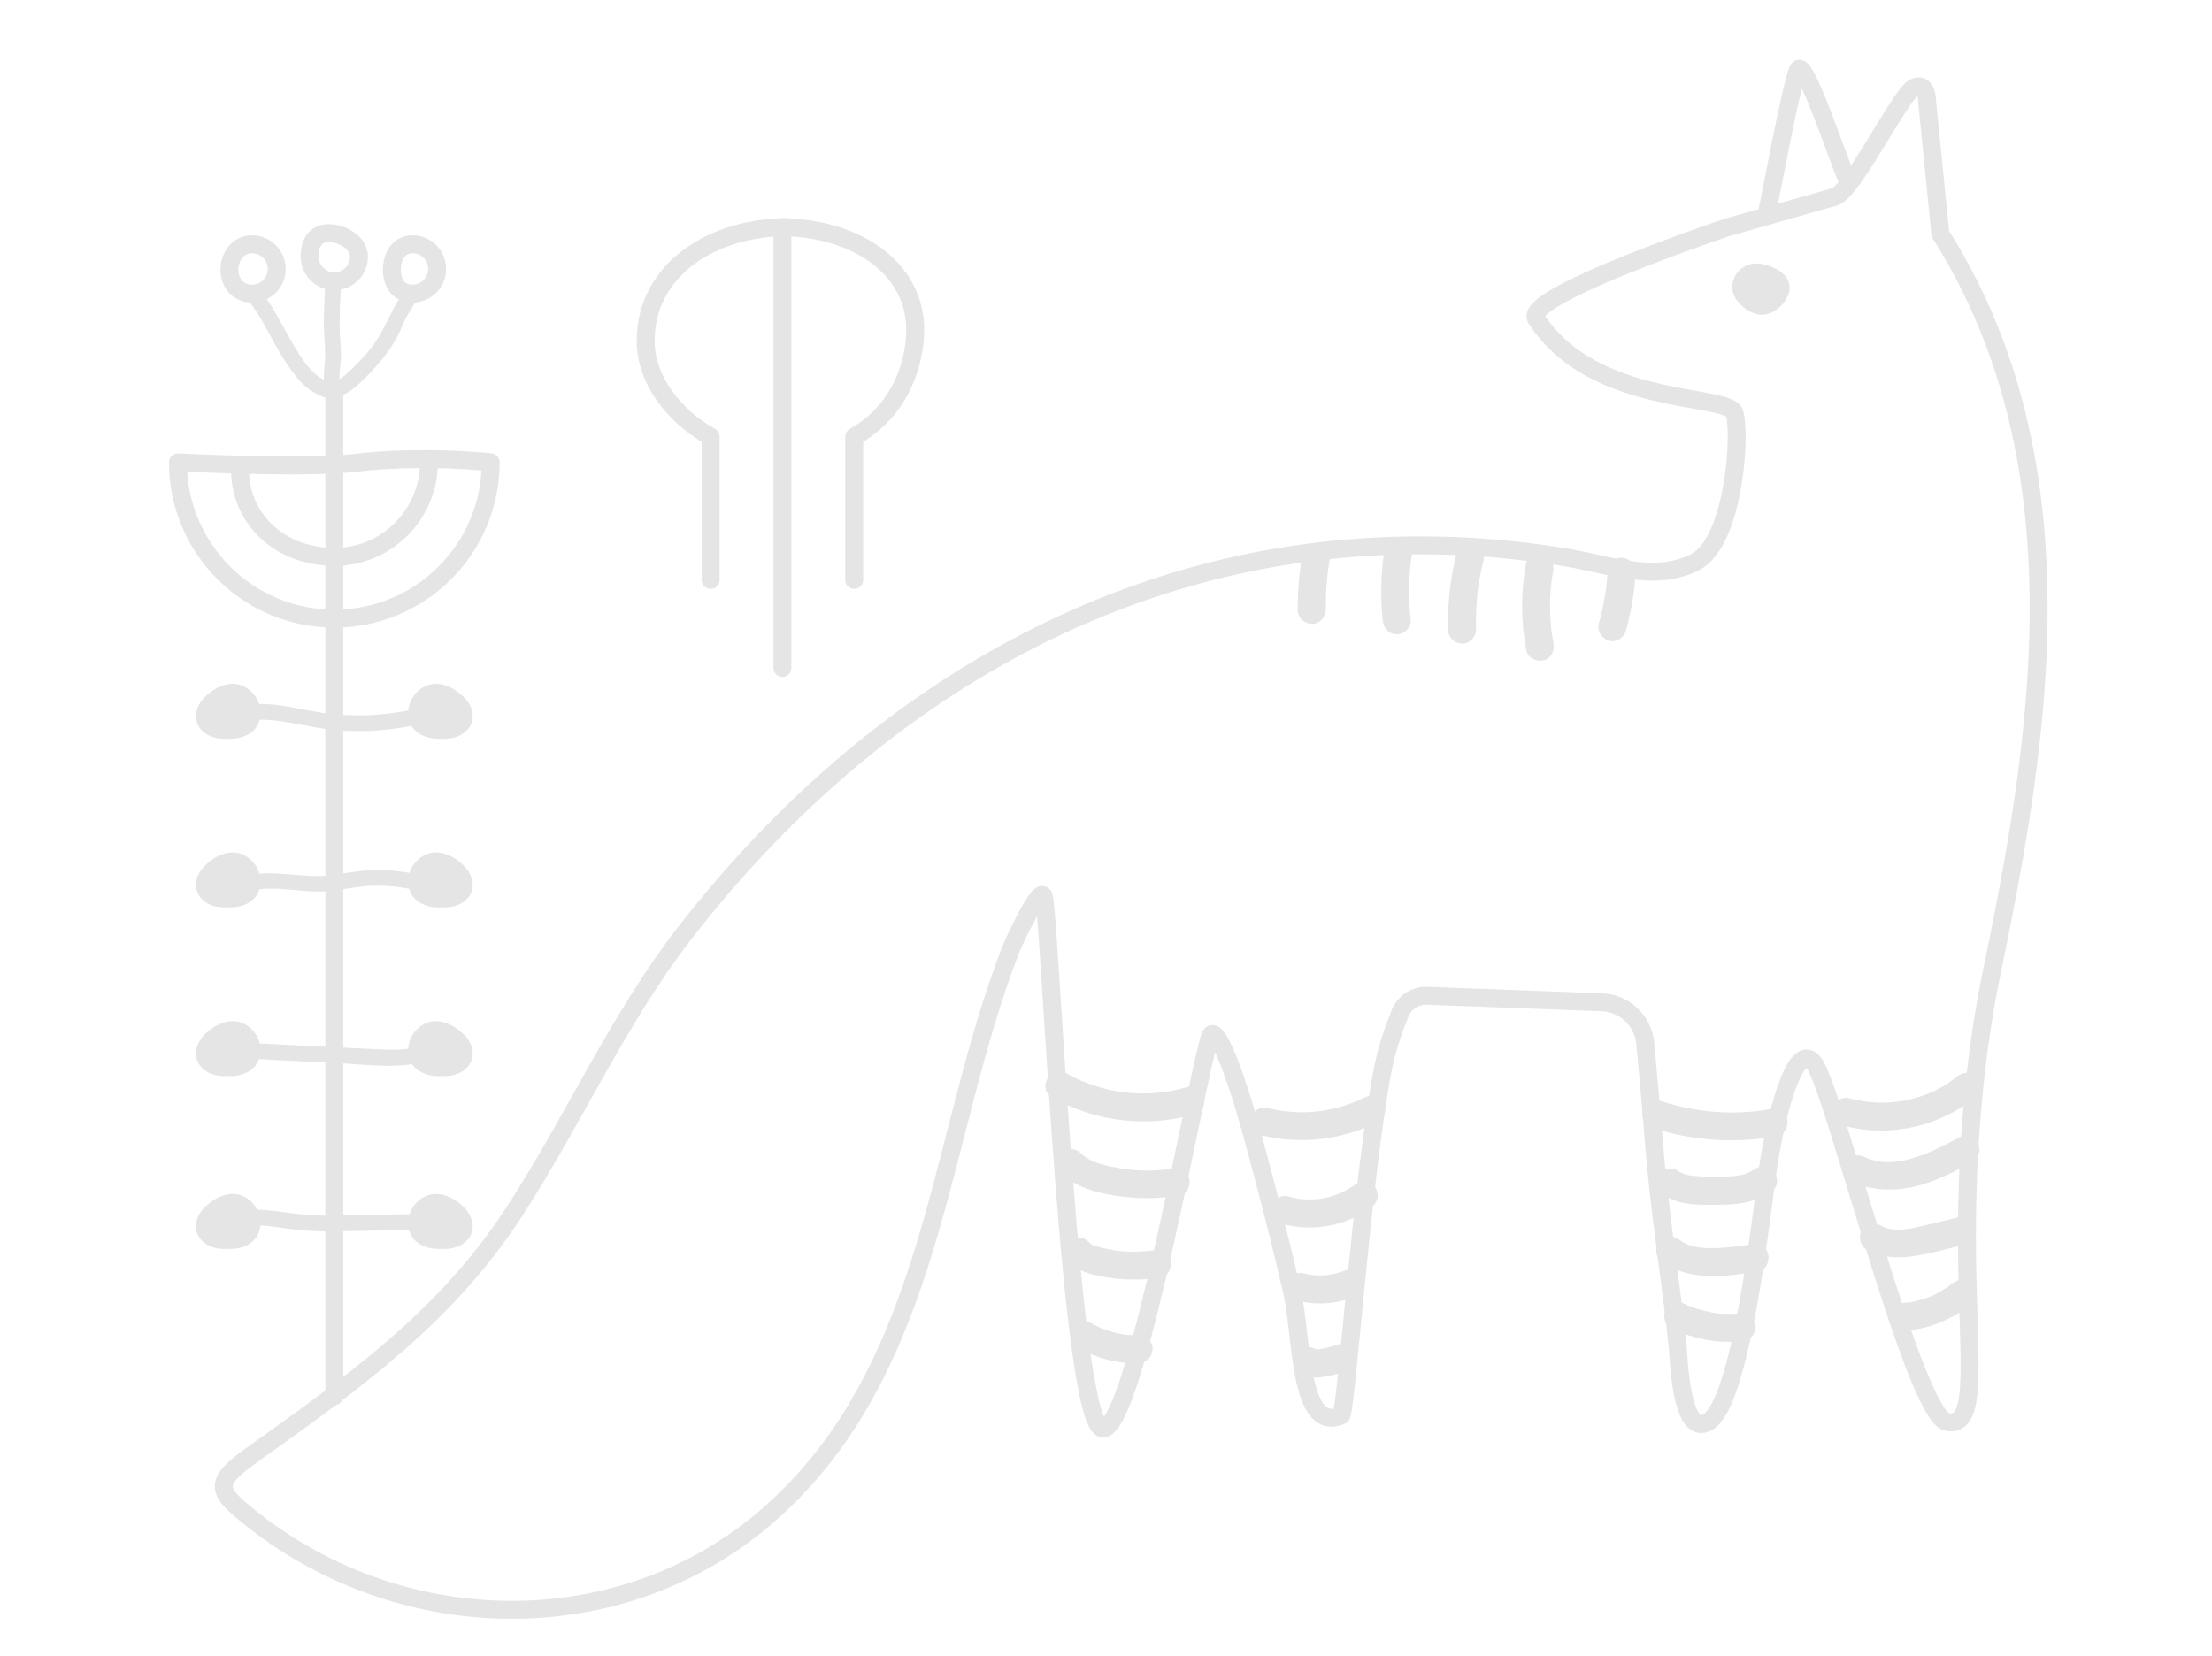 <svg width="370" height="277" viewBox="0 0 370 277" fill="none" xmlns="http://www.w3.org/2000/svg">
<path d="M308.938 29.855C307.828 27.825 301.891 9.623 300.782 11.654C299.673 13.685 295.782 34.933 295.689 34.949" stroke="#E5E5E5" stroke-width="3" stroke-linecap="round" stroke-linejoin="round"/>
<path d="M294.329 36.498L288.736 38.092C281.533 40.544 254.817 49.997 256.957 53.309C266.55 68.183 289.017 65.761 290.126 69.089C291.22 72.417 290.126 90.759 283.47 94.087C276.705 97.477 269.034 94.462 262.097 93.29C253.754 91.884 245.302 91.196 236.849 91.243C186.76 91.462 144.342 117.553 114.391 156.3C103.205 170.783 95.83 187.704 85.862 202.983C74.395 220.529 58.88 231.465 42.085 243.464C35.476 248.183 36.179 249.479 42.444 254.385C68.114 274.508 105.298 274.758 129.671 252.464C156.356 228.059 156.794 190.469 169.074 158.847C169.386 158.034 174.136 147.566 174.636 150.144C175.745 155.706 179.073 240.105 184.62 238.996C190.166 237.887 200.165 180.142 202.384 173.47C203.149 171.174 205.649 177.861 205.821 178.314C208.039 184.235 209.617 190.422 211.258 196.531C212.992 203.062 214.633 209.608 216.148 216.201C217.82 223.45 217.195 239.886 224.335 236.824C225.163 236.465 227.788 197.359 231.272 179.032C231.959 175.392 233.24 171.877 234.209 169.486C234.959 167.674 236.756 166.518 238.724 166.596L267.94 167.69C271.737 167.83 274.846 170.768 275.205 174.564C275.69 179.798 276.33 186.875 276.643 191.031C277.533 202.53 279.439 213.889 280.627 225.356C280.814 227.278 281.174 240.636 285.705 237.902C291.267 234.574 294.579 203.468 295.688 195.703C296.797 187.938 300.141 173.486 303.469 177.923C306.796 182.376 320.123 236.793 325.685 237.902C331.247 239.012 329.013 226.794 329.013 206.811C329.013 192.141 330.201 177.017 333.154 162.706C336.403 147.098 339.309 131.396 340.481 115.491C342.45 88.618 339.169 62.168 324.561 39.107L322.342 16.89C322.342 16.89 322.342 13.562 320.123 14.672C317.905 15.781 309.984 31.905 306.921 32.92L294.36 36.498" stroke="#E5E5E5" stroke-width="3" stroke-linecap="round" stroke-linejoin="round"/>
<path d="M294.733 51.163C293.342 51.163 291.249 49.476 291.249 48.086C291.249 46.695 292.374 45.57 293.764 45.57C295.155 45.57 297.857 46.648 297.857 48.039C297.857 49.429 296.123 51.163 294.733 51.163Z" fill="#E5E5E5" stroke="#E5E5E5" stroke-width="3" stroke-linecap="round" stroke-linejoin="round"/>
<path d="M273.613 95.647C273.395 98.99 272.863 102.302 271.973 105.536C271.645 106.724 270.301 107.568 269.082 107.177C267.864 106.786 267.098 105.568 267.442 104.287C267.848 102.802 268.192 101.302 268.442 99.787C268.504 99.443 268.551 99.084 268.614 98.74C268.629 98.631 268.645 98.506 268.661 98.381C268.614 98.678 268.614 98.74 268.629 98.568C268.661 98.365 268.676 98.162 268.707 97.959C268.801 97.193 268.864 96.428 268.911 95.662C268.989 94.444 269.926 93.256 271.254 93.319C272.457 93.366 273.676 94.35 273.598 95.662L273.613 95.647Z" fill="#E5E5E5"/>
<path d="M259.786 95.587C259.442 97.446 259.255 99.414 259.27 101.586C259.27 102.633 259.333 103.68 259.427 104.726C259.458 104.976 259.473 105.226 259.505 105.476C259.567 105.992 259.489 105.383 259.552 105.851C259.645 106.429 259.739 107.007 259.848 107.586C260.083 108.789 259.505 110.179 258.208 110.476C257.052 110.741 255.583 110.132 255.318 108.835C254.38 104.023 254.365 99.164 255.255 94.352C255.474 93.149 257.005 92.353 258.145 92.712C259.442 93.134 260.02 94.305 259.786 95.602V95.587Z" fill="#E5E5E5"/>
<path d="M248.13 93.833C247.896 94.802 247.677 95.786 247.505 96.77C247.411 97.27 247.349 97.755 247.271 98.255C247.24 98.426 247.255 98.411 247.271 98.208C247.255 98.364 247.224 98.52 247.208 98.661C247.177 98.895 247.162 99.114 247.13 99.348C246.927 101.348 246.849 103.348 246.896 105.348C246.927 106.566 245.802 107.754 244.552 107.691C243.302 107.629 242.24 106.66 242.209 105.348C242.115 101.067 242.599 96.755 243.615 92.583C243.912 91.396 245.318 90.568 246.505 90.943C247.74 91.349 248.458 92.552 248.146 93.833H248.13Z" fill="#E5E5E5"/>
<path d="M236.116 93.158C236.101 93.299 236.069 93.439 236.054 93.58C236.085 93.345 236.085 93.33 236.054 93.502C236.022 93.72 236.007 93.939 235.976 94.142C235.929 94.611 235.882 95.08 235.835 95.548C235.757 96.454 235.726 97.361 235.71 98.251C235.679 100.095 235.773 101.938 235.976 103.782C236.116 105.001 234.804 106.172 233.632 106.126C232.242 106.063 231.429 105.094 231.289 103.782C230.851 99.814 230.992 95.845 231.585 91.908C231.773 90.689 233.367 89.908 234.476 90.268C235.804 90.689 236.304 91.846 236.116 93.158Z" fill="#E5E5E5"/>
<path d="M222.382 93.834C222.319 94.209 222.257 94.584 222.21 94.944C222.21 95.022 222.116 95.615 222.163 95.241C222.21 94.866 222.132 95.459 222.132 95.537C222.038 96.256 221.976 96.975 221.913 97.694C221.804 99.131 221.757 100.584 221.757 102.037C221.757 103.255 220.679 104.443 219.413 104.38C218.148 104.318 217.07 103.349 217.07 102.037C217.054 98.865 217.335 95.725 217.867 92.6C217.96 92.053 218.492 91.475 218.945 91.194C219.445 90.897 220.195 90.772 220.757 90.96C222.069 91.382 222.616 92.538 222.397 93.85L222.382 93.834Z" fill="#E5E5E5"/>
<path d="M330.638 183.452C324.389 188.514 316.015 190.42 308.219 188.296C305.313 187.499 306.547 182.984 309.468 183.78C315.546 185.437 322.405 184.14 327.326 180.14C328.31 179.343 329.685 179.172 330.638 180.14C331.467 180.968 331.623 182.656 330.638 183.452Z" fill="#E5E5E5"/>
<path d="M329.952 194.416C326.796 196.088 323.53 197.806 320.015 198.572C316.5 199.337 312.797 199.181 309.454 197.603C308.313 197.072 308.016 195.416 308.61 194.4C309.297 193.228 310.672 193.025 311.813 193.557C317.015 196.009 322.968 192.791 327.577 190.369C328.702 189.776 330.124 190.088 330.78 191.213C331.405 192.275 331.061 193.822 329.936 194.416H329.952Z" fill="#E5E5E5"/>
<path d="M328.827 208.169C326.124 208.826 323.406 209.607 320.656 210.076C317.906 210.544 314.875 210.576 312.266 209.107C311.204 208.498 310.75 206.951 311.422 205.904C312.094 204.857 313.485 204.42 314.625 205.06C314.766 205.138 314.906 205.217 315.047 205.295C315.297 205.42 315.328 205.435 315.141 205.342C315.359 205.42 315.594 205.498 315.812 205.545C315.906 205.56 316.766 205.717 316.359 205.67C316.594 205.701 316.844 205.717 317.078 205.717C318.39 205.763 318.968 205.654 320.14 205.42C322.64 204.92 325.093 204.248 327.561 203.654C328.749 203.373 330.155 204.029 330.452 205.295C330.749 206.56 330.092 207.873 328.811 208.185L328.827 208.169Z" fill="#E5E5E5"/>
<path d="M329.748 218.136C326.451 220.839 322.514 222.433 318.249 222.683C317.03 222.761 315.858 221.558 315.905 220.339C315.968 219.011 316.936 218.074 318.249 217.996C318.467 217.996 318.686 217.965 318.905 217.949C319.014 217.949 319.124 217.933 319.233 217.918C319.498 217.886 319.452 217.886 319.108 217.933C319.499 217.98 320.03 217.777 320.405 217.699C321.217 217.511 321.998 217.277 322.779 216.98C322.889 216.933 322.983 216.902 323.092 216.855C322.779 216.98 322.748 216.996 322.983 216.902C323.186 216.808 323.389 216.715 323.576 216.621C323.92 216.449 324.264 216.277 324.592 216.074C324.967 215.855 325.342 215.621 325.717 215.371C325.904 215.246 326.076 215.121 326.248 214.98C326.451 214.824 326.42 214.84 326.17 215.043C326.264 214.98 326.342 214.902 326.42 214.84C326.92 214.434 327.42 214.152 328.076 214.152C328.654 214.152 329.341 214.402 329.732 214.84C330.529 215.699 330.748 217.324 329.732 218.152L329.748 218.136Z" fill="#E5E5E5"/>
<path d="M297.251 190.111C290.299 191.329 283.143 190.907 276.425 188.704C275.222 188.314 274.441 187.08 274.785 185.814C275.113 184.642 276.456 183.783 277.675 184.174C283.581 186.111 289.877 186.673 296.017 185.58C297.267 185.361 298.548 185.908 298.908 187.22C299.22 188.345 298.517 189.876 297.267 190.111H297.251Z" fill="#E5E5E5"/>
<path d="M296.564 199.103C293.97 201.15 290.845 201.54 287.643 201.572C284.44 201.603 280.846 201.728 278.222 199.884C277.19 199.15 276.706 197.838 277.378 196.681C277.972 195.666 279.549 195.103 280.581 195.838C281.409 196.416 282.33 196.65 283.221 196.728C284.58 196.853 285.955 196.885 287.33 196.885C288.033 196.885 288.721 196.869 289.424 196.822C289.674 196.822 289.908 196.791 290.158 196.76C290.314 196.76 290.486 196.728 290.642 196.713C290.424 196.744 290.47 196.728 290.752 196.681C291.314 196.572 291.861 196.447 292.408 196.244C292.064 196.369 292.689 196.103 292.72 196.088C292.798 196.041 293.486 195.603 293.251 195.791C294.236 195.01 295.595 194.822 296.564 195.791C297.376 196.603 297.564 198.322 296.564 199.103Z" fill="#E5E5E5"/>
<path d="M294.142 212.7C288.705 213.606 282.346 214.528 277.722 210.84C276.753 210.075 276.862 208.309 277.722 207.528C278.737 206.591 280.003 206.716 281.034 207.528C280.69 207.263 281.378 207.747 281.456 207.794C281.643 207.903 281.831 207.997 282.034 208.106C282.284 208.216 282.299 208.231 282.065 208.137C282.206 208.184 282.331 208.247 282.471 208.294C282.674 208.356 282.893 208.434 283.096 208.481C283.377 208.559 283.674 208.622 283.956 208.669C284.065 208.684 284.627 208.762 284.221 208.716C284.784 208.778 285.346 208.809 285.908 208.825C287.018 208.841 288.127 208.762 289.236 208.669C290.627 208.544 291.549 208.419 292.877 208.2C294.08 207.997 295.455 208.512 295.767 209.84C296.033 210.981 295.423 212.512 294.127 212.731L294.142 212.7Z" fill="#E5E5E5"/>
<path d="M291.313 224.382C287.267 224.819 283.189 223.991 279.533 222.241C278.424 221.71 278.049 220.038 278.689 219.039C279.424 217.898 280.705 217.632 281.892 218.195C282.111 218.304 282.345 218.445 282.58 218.507C282.049 218.336 282.627 218.523 282.72 218.554C283.127 218.71 283.548 218.867 283.955 218.992C284.798 219.257 285.642 219.46 286.501 219.617C286.689 219.648 286.876 219.695 287.064 219.71C286.423 219.663 287.251 219.71 287.376 219.742C287.814 219.788 288.251 219.804 288.689 219.82C289.563 219.835 290.438 219.804 291.313 219.71C292.532 219.585 293.704 220.882 293.657 222.054C293.594 223.429 292.626 224.257 291.313 224.397V224.382Z" fill="#E5E5E5"/>
<path d="M230.552 187.687C224.459 190.749 217.475 191.561 210.835 189.905C207.913 189.171 209.148 184.656 212.085 185.39C217.444 186.734 223.209 186.14 228.193 183.64C229.318 183.078 230.739 183.343 231.396 184.484C232.005 185.531 231.692 187.124 230.552 187.687Z" fill="#E5E5E5"/>
<path d="M229.288 202.075C225.054 205.2 219.335 206.137 214.289 204.715C213.101 204.387 212.258 203.043 212.648 201.825C213.039 200.606 214.273 199.825 215.539 200.184C216.085 200.341 216.632 200.45 217.179 200.559C217.46 200.606 217.46 200.606 217.179 200.559C217.32 200.575 217.46 200.591 217.601 200.606C217.882 200.637 218.163 200.653 218.445 200.669C219.007 200.684 219.57 200.669 220.132 200.637C220.413 200.622 220.695 200.591 220.976 200.559C220.445 200.637 221.179 200.512 221.288 200.497C221.804 200.403 222.319 200.278 222.819 200.122C223.085 200.044 223.351 199.95 223.616 199.856C223.694 199.825 224.507 199.497 224.038 199.7C225.069 199.247 226.038 198.684 226.944 198.013C227.928 197.278 229.6 197.81 230.147 198.856C230.787 200.075 230.366 201.278 229.303 202.059L229.288 202.075Z" fill="#E5E5E5"/>
<path d="M226.412 217.026C223.381 218.229 219.944 218.37 216.803 217.573C215.616 217.276 214.788 215.87 215.163 214.683C215.538 213.495 216.772 212.73 218.053 213.042C218.538 213.167 219.022 213.261 219.522 213.339L218.897 213.261C220.131 213.433 221.381 213.433 222.631 213.261L222.006 213.339C223.1 213.183 224.162 212.902 225.178 212.495C225.709 212.292 226.506 212.464 226.99 212.73C227.474 212.995 227.943 213.573 228.068 214.136C228.209 214.73 228.177 215.401 227.834 215.948C227.49 216.495 227.037 216.792 226.428 217.026H226.412Z" fill="#E5E5E5"/>
<path d="M225.225 229.454C224.101 229.797 222.96 230.079 221.804 230.282C221.163 230.391 220.491 230.532 219.835 230.469C218.835 230.391 217.96 230.079 217.226 229.375C216.336 228.532 216.304 226.907 217.226 226.063C218.148 225.22 219.585 225.157 220.538 226.063C220.57 226.094 220.616 226.141 220.663 226.173L220.195 225.813C220.288 225.876 220.367 225.923 220.476 225.97L219.913 225.735C220.07 225.798 220.226 225.829 220.382 225.86L219.757 225.782C220.07 225.813 220.382 225.782 220.695 225.751L220.07 225.829C221.398 225.641 222.694 225.329 223.976 224.923C225.147 224.563 226.585 225.36 226.866 226.563C227.163 227.844 226.475 229.047 225.225 229.454Z" fill="#E5E5E5"/>
<path d="M199.791 186.405C191.87 188.733 183.167 187.687 175.996 183.593C173.371 182.093 175.73 178.047 178.355 179.547C184.464 183.046 191.792 183.874 198.541 181.89C201.447 181.031 202.681 185.562 199.791 186.405Z" fill="#E5E5E5"/>
<path d="M197.26 200.047C193.635 200.594 190.073 200.609 186.464 200.031C183.261 199.516 179.855 198.609 177.48 196.266C175.324 194.141 178.636 190.829 180.792 192.954C182.495 194.625 185.307 195.125 187.713 195.516C190.432 195.953 193.307 195.953 196.025 195.531C197.275 195.344 198.541 195.844 198.916 197.172C199.213 198.281 198.541 199.859 197.275 200.062L197.26 200.047Z" fill="#E5E5E5"/>
<path d="M194.166 213.727C191.307 214.165 188.526 214.196 185.666 213.79C183.026 213.415 180.011 212.836 178.386 210.524C177.683 209.524 178.167 207.868 179.23 207.321C180.433 206.681 181.683 207.087 182.432 208.165C182.261 207.962 182.261 207.946 182.432 208.134C182.214 207.978 182.198 207.978 182.432 208.134C182.526 208.181 183.057 208.446 182.589 208.243C183.057 208.446 183.557 208.571 184.057 208.696C184.557 208.821 184.995 208.931 185.479 209.024C185.791 209.087 186.12 209.149 186.432 209.196C186.51 209.196 187.182 209.29 186.776 209.243C187.823 209.368 188.869 209.431 189.916 209.415C190.479 209.415 191.041 209.384 191.619 209.337C191.853 209.321 192.103 209.29 192.338 209.274C192.494 209.259 192.666 209.243 192.822 209.212C192.603 209.243 192.635 209.227 192.916 209.196C194.119 209.009 195.494 209.509 195.806 210.837C196.056 211.962 195.462 213.524 194.166 213.727Z" fill="#E5E5E5"/>
<path d="M190.448 228.055C186.948 228.18 183.433 227.274 180.386 225.524C179.324 224.915 178.871 223.383 179.543 222.321C180.215 221.259 181.605 220.821 182.746 221.477C183.058 221.665 183.386 221.837 183.714 221.993C183.902 222.087 184.089 222.165 184.277 222.258C184.73 222.477 183.855 222.102 184.292 222.258C185.011 222.524 185.714 222.774 186.464 222.962C186.823 223.055 187.183 223.133 187.542 223.196C187.589 223.196 188.089 223.29 188.089 223.29C187.73 223.243 187.667 223.243 187.933 223.274C188.011 223.274 188.089 223.29 188.167 223.305C188.917 223.383 189.682 223.399 190.448 223.383C191.682 223.337 192.854 224.493 192.792 225.727C192.729 227.039 191.76 228.024 190.448 228.071V228.055Z" fill="#E5E5E5"/>
<path d="M55.917 233.6V65.297" stroke="#E5E5E5" stroke-width="3" stroke-linecap="round" stroke-linejoin="round"/>
<path d="M55.916 47.055C58.195 47.055 60.045 45.206 60.045 42.927C60.045 40.648 57.31 39 55.031 39C52.752 39 51.788 40.648 51.788 42.927C51.788 45.206 53.637 47.055 55.916 47.055Z" stroke="#E5E5E5" stroke-width="3" stroke-linecap="round" stroke-linejoin="round"/>
<path d="M68.995 49.12C71.274 49.12 73.124 47.27 73.124 44.992C73.124 42.713 71.274 40.863 68.995 40.863C66.716 40.863 65.551 42.853 65.551 45.132C65.551 47.411 66.716 49.12 68.995 49.12Z" stroke="#E5E5E5" stroke-width="3" stroke-linecap="round" stroke-linejoin="round"/>
<path d="M42.157 49.12C44.436 49.12 46.286 47.27 46.286 44.992C46.286 42.713 44.436 40.863 42.157 40.863C39.879 40.863 38.38 42.853 38.38 45.132C38.38 47.411 39.879 49.12 42.157 49.12Z" stroke="#E5E5E5" stroke-width="3" stroke-linecap="round" stroke-linejoin="round"/>
<path d="M55.918 103.504C70.362 103.504 82.072 91.794 82.072 77.35C82.072 77.35 71.169 76.061 59.266 77.446C50.65 78.445 29.764 77.35 29.764 77.35C29.764 91.794 41.474 103.504 55.918 103.504Z" stroke="#E5E5E5" stroke-width="3" stroke-linecap="round" stroke-linejoin="round"/>
<path d="M40.132 78.443C40.132 87.182 47.179 93.177 55.917 93.177C64.656 93.177 71.747 86.086 71.747 77.348" stroke="#E5E5E5" stroke-width="3" stroke-linecap="round" stroke-linejoin="round"/>
<path d="M38.03 123.467C35.751 123.467 33.901 121.618 33.901 119.339C33.901 117.06 35.751 115.211 38.03 115.211C40.309 115.211 42.158 117.06 42.158 119.339C42.158 121.618 40.309 123.467 38.03 123.467Z" fill="#E5E5E5"/>
<path d="M38.03 123.604C33.034 123.875 30.86 119.396 34.813 116.118C36.163 114.961 38.135 114.041 40.019 114.55C42.07 115.119 43.63 117.17 43.569 119.335C43.534 122.499 40.685 123.753 38.038 123.595L38.03 123.604ZM38.03 123.341C39.599 123.367 40.501 121.772 40.668 120.431C41.115 118.476 40.089 116.513 38.03 115.926C35.908 115.347 34.366 117.337 34.997 119.335C35.356 120.895 35.926 123.376 38.03 123.332V123.341Z" fill="#E5E5E5"/>
<path d="M73.807 123.456C76.087 123.456 77.935 121.607 77.935 119.327C77.935 117.048 76.087 115.199 73.807 115.199C71.527 115.199 69.679 117.048 69.679 119.327C69.679 121.607 71.527 123.456 73.807 123.456Z" fill="#E5E5E5"/>
<path d="M73.807 123.332C75.91 123.376 76.48 120.895 76.839 119.335C77.471 117.337 75.928 115.347 73.807 115.926C71.756 116.504 70.722 118.467 71.169 120.431C71.335 121.763 72.238 123.367 73.807 123.341V123.332ZM73.807 123.595C71.16 123.744 68.311 122.49 68.276 119.335C68.215 117.161 69.775 115.119 71.826 114.55C73.702 114.041 75.683 114.961 77.032 116.118C80.985 119.396 78.811 123.875 73.816 123.604L73.807 123.595Z" fill="#E5E5E5"/>
<path d="M38.03 151.674C35.751 151.674 33.901 149.825 33.901 147.546C33.901 145.267 35.751 143.418 38.03 143.418C40.309 143.418 42.158 145.267 42.158 147.546C42.158 149.825 40.309 151.674 38.03 151.674Z" fill="#E5E5E5"/>
<path d="M38.03 151.815C33.034 152.086 30.86 147.607 34.813 144.329C36.163 143.172 38.135 142.252 40.019 142.76C42.07 143.33 43.63 145.381 43.569 147.546C43.534 150.71 40.685 151.964 38.038 151.806L38.03 151.815ZM38.03 151.552C39.599 151.578 40.501 149.983 40.668 148.642C41.115 146.687 40.089 144.724 38.03 144.137C35.908 143.558 34.366 145.548 34.997 147.546C35.356 149.106 35.926 151.587 38.03 151.543V151.552Z" fill="#E5E5E5"/>
<path d="M73.807 151.674C76.087 151.674 77.935 149.826 77.935 147.546C77.935 145.266 76.087 143.418 73.807 143.418C71.527 143.418 69.679 145.266 69.679 147.546C69.679 149.826 71.527 151.674 73.807 151.674Z" fill="#E5E5E5"/>
<path d="M73.807 151.543C75.919 151.587 76.48 149.106 76.839 147.546C77.471 145.548 75.928 143.558 73.807 144.137C71.756 144.715 70.722 146.678 71.169 148.642C71.335 149.974 72.238 151.578 73.807 151.552V151.543ZM73.807 151.806C71.16 151.955 68.311 150.701 68.276 147.546C68.215 145.372 69.775 143.33 71.826 142.76C73.702 142.252 75.683 143.172 77.032 144.329C80.985 147.607 78.811 152.086 73.816 151.815L73.807 151.806Z" fill="#E5E5E5"/>
<path d="M38.03 179.897C35.751 179.897 33.901 178.048 33.901 175.769C33.901 173.49 35.751 171.641 38.03 171.641C40.309 171.641 42.158 173.49 42.158 175.769C42.158 178.048 40.309 179.897 38.03 179.897Z" fill="#E5E5E5"/>
<path d="M38.03 180.033C33.034 180.305 30.86 175.826 34.813 172.548C36.163 171.391 38.135 170.471 40.019 170.979C42.07 171.549 43.63 173.6 43.569 175.765C43.534 178.929 40.685 180.182 38.038 180.025L38.03 180.033ZM38.03 179.77C39.599 179.797 40.501 178.201 40.668 176.86C41.115 174.906 40.089 172.943 38.03 172.355C35.908 171.777 34.366 173.766 34.997 175.765C35.356 177.325 35.926 179.805 38.03 179.762V179.77Z" fill="#E5E5E5"/>
<path d="M73.808 179.901C76.088 179.901 77.936 178.053 77.936 175.773C77.936 173.493 76.088 171.645 73.808 171.645C71.528 171.645 69.68 173.493 69.68 175.773C69.68 178.053 71.528 179.901 73.808 179.901Z" fill="#E5E5E5"/>
<path d="M73.807 179.769C75.919 179.813 76.48 177.333 76.839 175.773C77.471 173.774 75.928 171.785 73.807 172.363C71.756 172.95 70.722 174.905 71.169 176.868C71.335 178.2 72.238 179.804 73.807 179.778V179.769ZM73.807 180.032C71.16 180.181 68.311 178.928 68.276 175.773C68.215 173.599 69.775 171.557 71.826 170.987C73.702 170.479 75.683 171.399 77.032 172.556C80.985 175.834 78.811 180.313 73.816 180.041L73.807 180.032Z" fill="#E5E5E5"/>
<path d="M38.03 208.827C35.751 208.827 33.901 206.977 33.901 204.699C33.901 202.42 35.751 200.57 38.03 200.57C40.309 200.57 42.158 202.42 42.158 204.699C42.158 206.977 40.309 208.827 38.03 208.827Z" fill="#E5E5E5"/>
<path d="M38.03 208.951C33.034 209.223 30.86 204.744 34.813 201.466C36.163 200.309 38.135 199.389 40.019 199.897C42.07 200.467 43.63 202.518 43.569 204.683C43.534 207.847 40.685 209.1 38.038 208.942L38.03 208.951ZM38.03 208.688C39.599 208.715 40.501 207.119 40.668 205.778C41.106 203.824 40.089 201.86 38.03 201.273C35.908 200.695 34.366 202.684 34.997 204.683C35.356 206.243 35.926 208.723 38.03 208.68V208.688Z" fill="#E5E5E5"/>
<path d="M73.807 208.815C76.087 208.815 77.935 206.967 77.935 204.687C77.935 202.407 76.087 200.559 73.807 200.559C71.527 200.559 69.679 202.407 69.679 204.687C69.679 206.967 71.527 208.815 73.807 208.815Z" fill="#E5E5E5"/>
<path d="M73.807 208.683C75.919 208.727 76.48 206.247 76.839 204.687C77.471 202.688 75.928 200.699 73.807 201.277C71.747 201.856 70.722 203.819 71.169 205.782C71.335 207.115 72.238 208.719 73.807 208.692V208.683ZM73.807 208.946C71.16 209.095 68.311 207.842 68.276 204.687C68.215 202.513 69.775 200.471 71.826 199.901C73.702 199.393 75.683 200.313 77.032 201.47C80.985 204.748 78.811 209.227 73.816 208.955L73.807 208.946Z" fill="#E5E5E5"/>
<path d="M41.499 120.53C46.434 119.926 51.298 121.74 56.189 122.161C61.123 122.59 66.119 122.152 70.923 120.969C72.562 120.566 71.869 118.033 70.221 118.436C65.497 119.601 60.624 119.961 55.777 119.496C50.93 119.032 46.32 117.305 41.499 117.901C39.842 118.103 39.825 120.741 41.499 120.53Z" fill="#E5E5E5"/>
<path d="M41.763 149.07C46.268 147.948 50.957 149.614 55.532 149.035C57.811 148.746 60.046 148.264 62.343 148.194C64.788 148.123 67.207 148.386 69.583 148.956C71.23 149.351 71.932 146.818 70.284 146.423C67.891 145.853 65.428 145.538 62.965 145.555C60.502 145.573 58.057 146.055 55.594 146.406C50.738 147.08 45.874 145.354 41.062 146.546C39.423 146.949 40.115 149.491 41.763 149.079V149.07Z" fill="#E5E5E5"/>
<path d="M41.011 177.097C46.173 177.352 51.336 177.606 56.498 177.86C61.257 178.097 66.42 178.903 71.083 177.579C72.704 177.115 72.02 174.582 70.382 175.046C68.129 175.686 65.824 175.677 63.51 175.572C61.029 175.467 58.549 175.327 56.069 175.204C51.046 174.959 46.033 174.705 41.011 174.459C39.319 174.372 39.328 177.001 41.011 177.089V177.097Z" fill="#E5E5E5"/>
<path d="M39.869 205.281C42.472 204.729 45.119 205.123 47.713 205.5C50.308 205.877 53.086 206.07 55.83 206.017C61.316 205.921 66.812 205.807 72.299 205.693C73.99 205.658 73.99 203.028 72.299 203.063C66.663 203.177 61.036 203.309 55.4 203.388C52.613 203.432 49.931 203.16 47.179 202.774C44.426 202.389 41.841 202.169 39.168 202.73C37.511 203.081 38.212 205.614 39.869 205.263V205.281Z" fill="#E5E5E5"/>
<path d="M41.508 50.233C43.857 53.091 45.251 56.544 47.205 59.656C48.135 61.137 49.142 62.644 50.343 63.933C51.448 65.107 52.771 65.914 54.27 66.483C54.936 66.737 55.716 66.203 55.891 65.563C56.093 64.818 55.637 64.204 54.971 63.941C52.087 62.837 50.37 59.875 48.88 57.333C47.092 54.283 45.636 51.118 43.375 48.366C42.919 47.814 41.982 47.902 41.517 48.366C40.974 48.91 41.061 49.672 41.517 50.224L41.508 50.233Z" fill="#E5E5E5"/>
<path d="M55.708 66.617C57.417 66.337 58.855 65.337 60.099 64.172C61.431 62.918 62.72 61.595 63.868 60.166C65.016 58.737 66.033 57.221 66.822 55.565C67.216 54.741 67.523 53.89 67.952 53.084C68.382 52.278 68.916 51.454 69.434 50.665C70.371 49.254 68.093 47.93 67.163 49.342C65.279 52.172 64.245 55.424 62.15 58.124C61.142 59.421 60.003 60.622 58.819 61.761C57.636 62.901 56.602 63.821 55.007 64.084C54.306 64.198 53.911 65.066 54.086 65.705C54.288 66.45 54.998 66.74 55.708 66.626V66.617Z" fill="#E5E5E5"/>
<path d="M54.41 47.265C54.287 50.35 54.042 53.47 54.261 56.556C54.366 58.072 54.463 59.527 54.296 61.043C54.13 62.559 54.077 64.076 54.401 65.627C54.743 67.284 57.285 66.582 56.934 64.926C56.636 63.506 56.812 62.139 56.961 60.719C57.118 59.203 56.961 57.712 56.864 56.196C56.689 53.225 56.925 50.227 57.039 47.265C57.11 45.573 54.48 45.573 54.41 47.265Z" fill="#E5E5E5"/>
<path d="M130.87 39.203V111.759" stroke="#E5E5E5" stroke-width="3" stroke-linecap="round" stroke-linejoin="round"/>
<path d="M130.573 38.016C143.214 38.016 154.335 45.144 152.98 57.215C152.244 63.773 148.977 69.63 142.882 73.064V97.027" stroke="#E5E5E5" stroke-width="3" stroke-linecap="round" stroke-linejoin="round"/>
<path d="M131.75 38C119.109 38 108 45.14 108 57.021C108 63.615 112.776 69.627 118.871 73.06V97.024" stroke="#E5E5E5" stroke-width="3" stroke-linecap="round" stroke-linejoin="round"/>
</svg>
